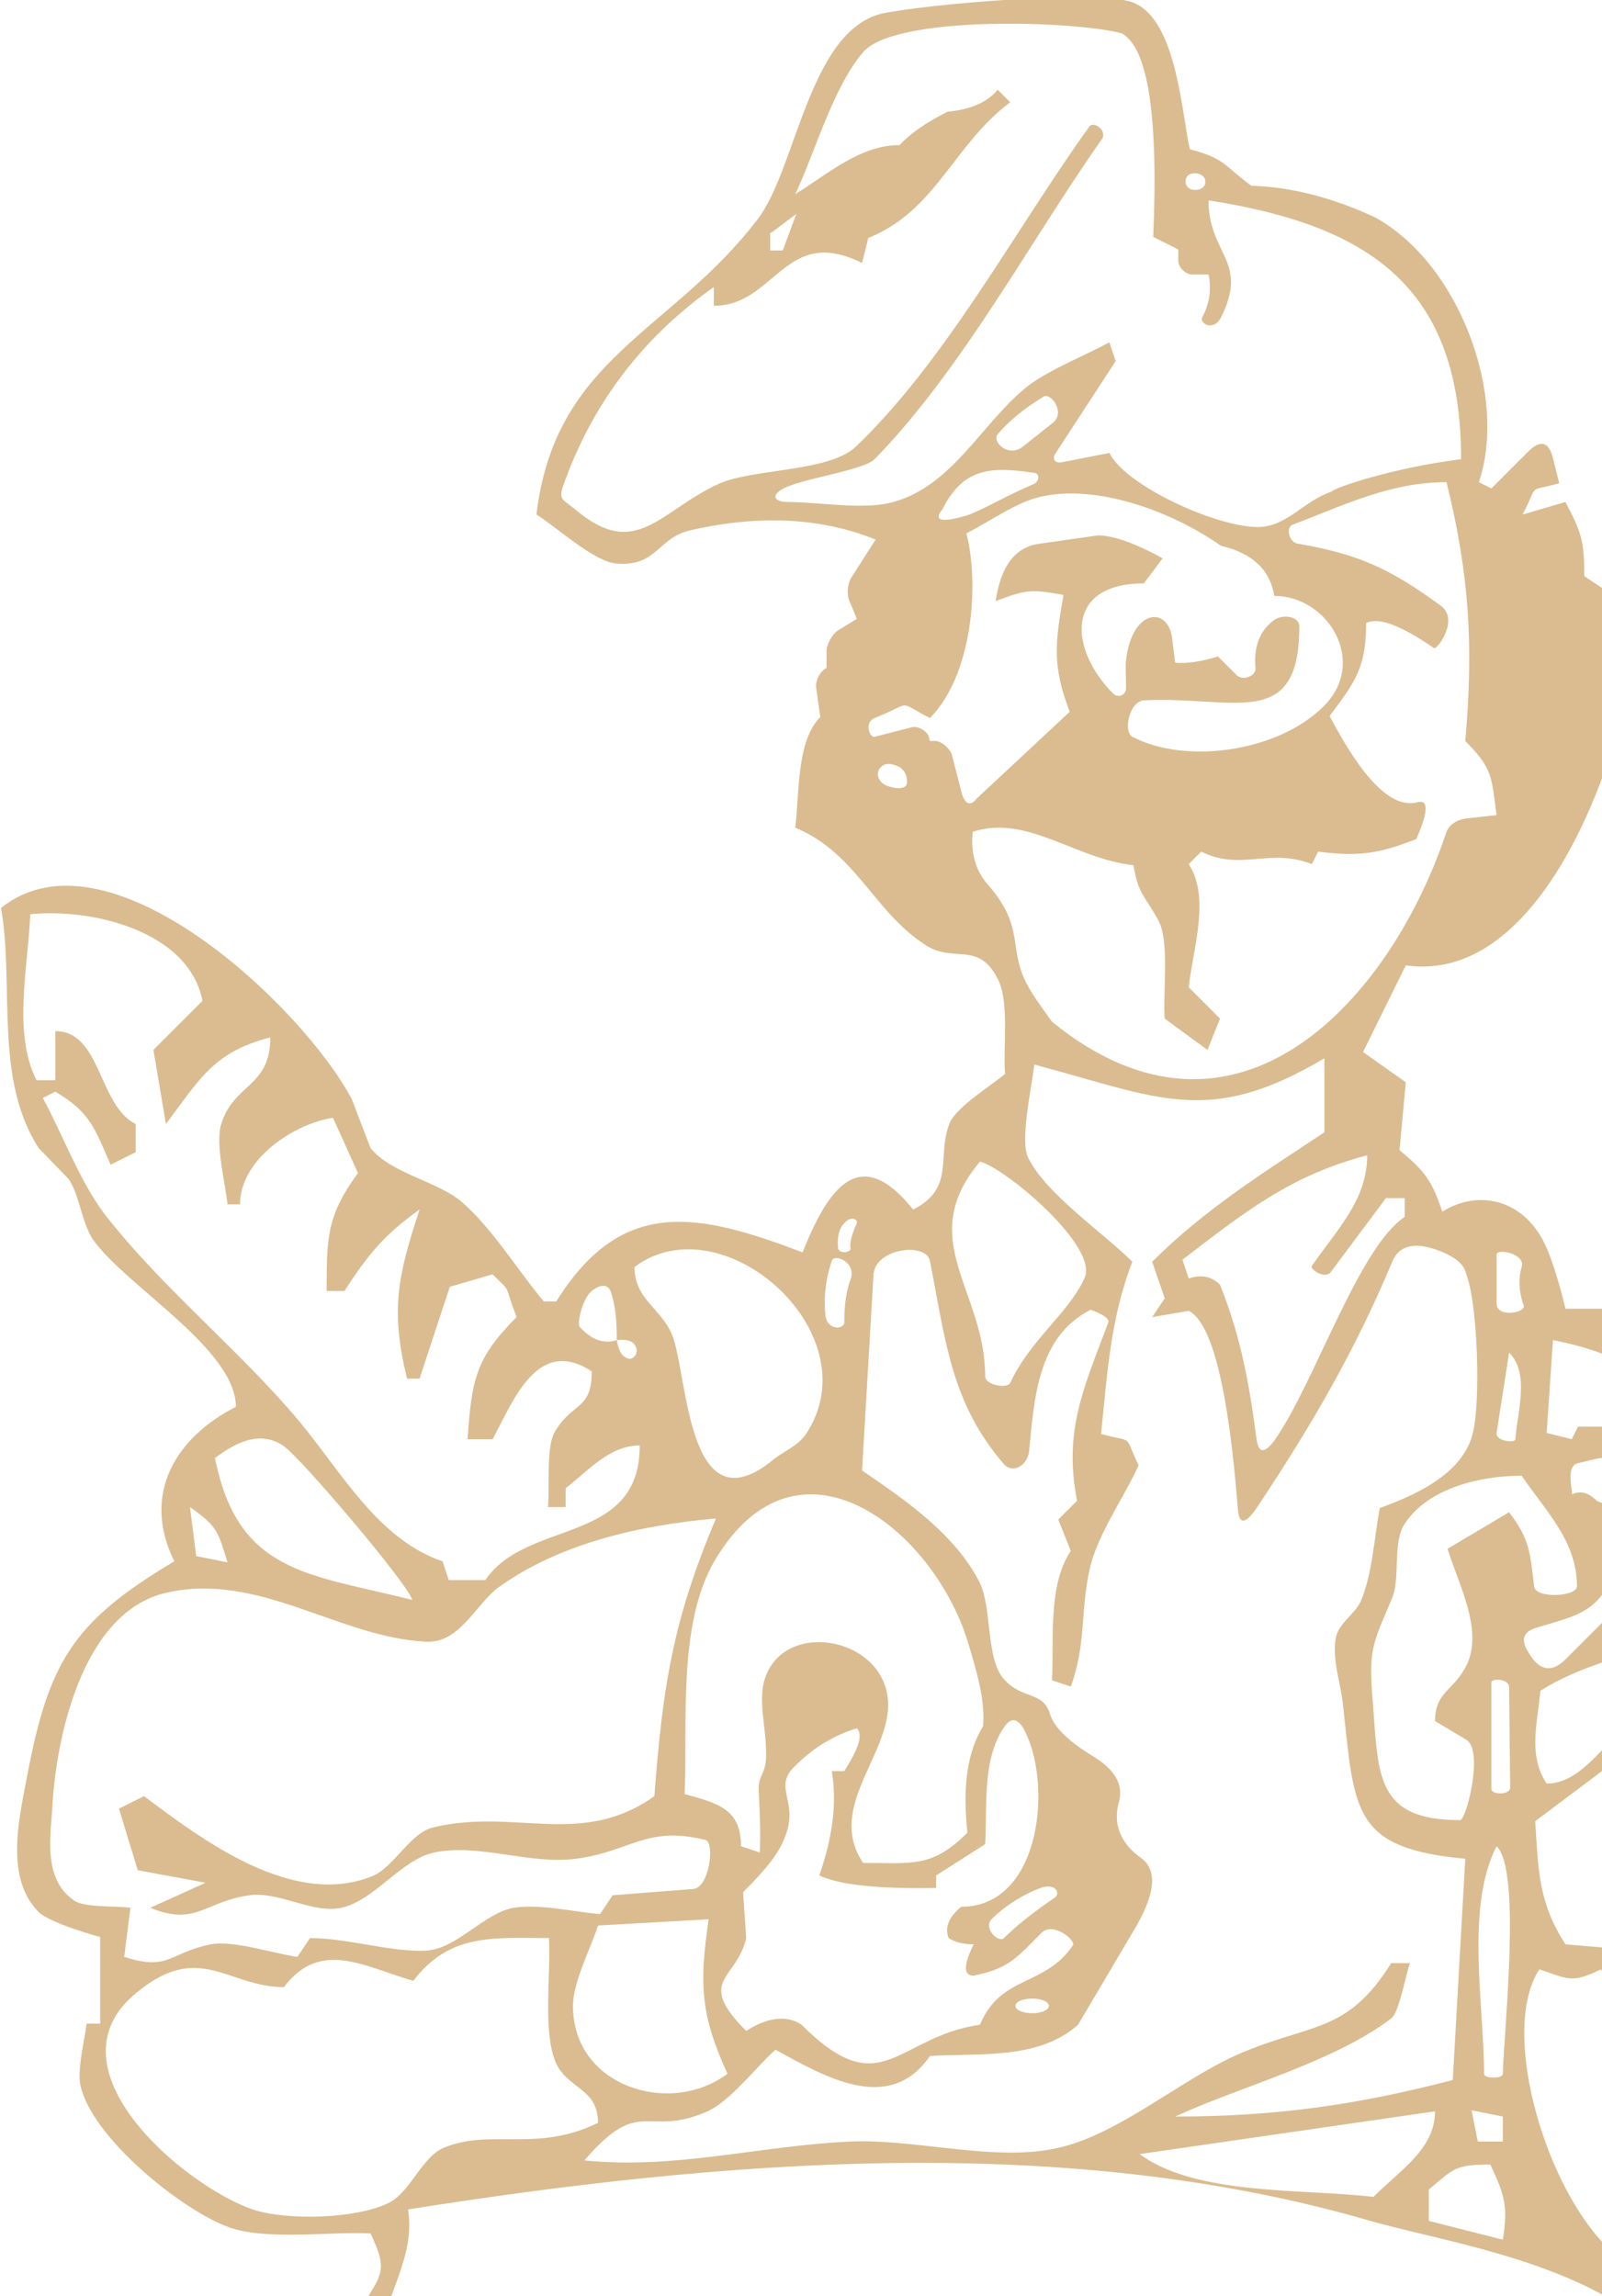 <svg version="1.1" xmlns="http://www.w3.org/2000/svg" xmlns:xlink="http://www.w3.org/1999/xlink" x="0px" y="0px"
	 viewBox="0 0 153.5 220" style="enable-background:new 0 0 153.5 220;" xml:space="preserve">
<style type="text/css">
	.st0{fill:#DABC90;}
</style>
<path class="st0" d="M153.5,214.8c-5.8-6.3-9.7-20.5-6-26.1c2.8,0.9,3,1.4,5.9,0c0,0,0,0.1,0.1,0.1v-2.2l-3.5-0.3
	c-2.6-4-2.6-7.1-2.9-11.8l5.6-4.2c0.3-0.2,0.5-0.4,0.8-0.6v-2c-1.7,1.8-3.3,3.2-5.3,3.2c-1.8-2.7-0.9-5.7-0.6-8.9
	c1.9-1.2,3.9-2,5.9-2.7v-3.8l-3.5,3.5c-1.3,1.3-2.5,1.1-3.5-0.6c-0.8-1.2-0.6-2,0.6-2.4h0c3.3-1,5-1.3,6.5-3.3V144
	c-0.2,0-0.4-0.1-0.6-0.2c-0.8-0.8-1.6-1-2.4-0.6c0.2-0.1-0.7-2.7,0.6-3c1.3-0.3,1.9-0.5,2.4-0.5v-3h-2.4l-0.6,1.2l-2.4-0.6l0.6-8.9
	c1.5,0.3,3.1,0.7,4.7,1.3v-4.3h-3.5c0,0-0.8-3.5-1.8-5.8c-1.9-4.5-6.3-5.8-10-3.5c-1-3-1.7-3.9-4.1-5.9l0.6-6.5l-4.1-2.9l4.1-8.3
	c9.2,1.3,15.5-8.9,18.9-18.2V60.8c-0.1-1,0-2.1,0-3.5v-0.9l-1.8-1.2c0-3.5-0.3-4.2-1.8-7.1l-4.1,1.2c1.6-3.1,0.3-2.1,3.5-3l-0.6-2.4
	c-0.4-1.6-1.2-1.8-2.4-0.6l-3.5,3.5l-1.2-0.6c2.8-8.3-1.9-21-10-25.4c-4.1-1.9-8.1-2.9-11.8-3c-2.7-2-2.5-2.6-5.9-3.5
	c-0.8-3.6-1.3-13.1-5.9-14.2c-4-1-19.3,0.3-23.6,1.2C77.5,3,76.3,16.2,72.6,21c-8.3,10.9-19.4,13.2-21.2,28.3
	c1.8,1.1,5.6,4.6,7.7,4.7c3.9,0.3,3.9-2.5,7.1-3.2c6.6-1.5,12.5-1.2,17.7,0.9l-2.3,3.6c-0.4,0.6-0.5,1.7-0.2,2.3l0.7,1.7l-1.8,1.1
	c-0.5,0.3-1.1,1.3-1.1,2v1.6c-0.6,0.3-1.1,1.2-1,1.9l0.4,2.8c-2.3,2.3-2,7.4-2.4,10.6c5.9,2.5,7.4,7.9,12.4,11.2
	c2.8,1.9,5.2-0.5,7.1,3.5c1,2.2,0.4,6.5,0.6,8.9c-1.3,1.1-4.7,3.2-5.3,4.7c-1.3,3.2,0.6,6.2-3.5,8.3c-5.2-6.5-8.2-1.9-10.6,4.1
	c-10-3.8-17.3-5.4-23.6,4.7h-1.2c-2.5-3-4.8-6.8-7.7-9.4c-2.3-2.1-6.9-2.8-8.9-5.3l-1.8-4.7c-4.8-9-23.4-26.5-33.6-18.3
	c1.3,7.5-0.7,16.3,3.6,23l2.9,3c1.1,1.7,1.2,4.2,2.4,5.9c3.2,4.4,13.6,10.4,13.6,15.9c-5.7,2.9-9.1,8.3-5.9,14.8
	c-9.9,5.9-12.1,9.8-14.2,21.1c-0.7,3.7-2,9.3,1.2,12.5c1.1,1.1,5.9,2.4,5.9,2.4v8.3H8.3c-0.2,1.6-0.9,4.3-0.6,5.9
	c1.1,5,9.6,11.9,14.2,13.6c3.6,1.3,9.7,0.4,13.6,0.6c1.5,3.1,1.2,3.8-0.2,6h2.1c0,0,0.1,0,0.1,0c1.3-3.5,2-5.5,1.6-8.3
	c29.8-4.7,62.7-7.5,92.2,1.1c5.6,1.6,15,3.1,22.3,7.1V214.8z M143.4,120.2c0-0.6,2.8-0.1,2.4,1.2c-0.3,1-0.3,2.3,0.2,3.7
	c0.2,0.7-2.6,1.2-2.6-0.2V120.2z M145.2,137.9c0,0.4-1.9,0.2-1.8-0.6l1.2-7.7C146.6,131.6,145.4,135.2,145.2,137.9z M145.8,141.4
	L145.8,141.4c2.4,3.5,5.3,6.3,5.3,10.6c0,1-4,1.2-4.1,0c-0.4-3.2-0.4-4.5-2.4-7.1l-5.9,3.5c1,3.3,3.5,7.8,1.8,11.2
	c-1.2,2.4-3,2.5-3,5.3l3,1.8c1.7,1,0,7.7-0.6,7.7c-8.3,0-7.8-4.5-8.4-11.8c-0.4-4.8,0.2-5.4,1.9-9.5c0.8-2,0-5.3,1.2-7.1
	C136.9,142.5,142,141.4,145.8,141.4z M144.7,171.3c0,0.7-1.8,0.7-1.8,0.1l0-10.2c0-0.4,1.7-0.4,1.7,0.5L144.7,171.3z M144,202.8v2.4
	h-2.4l-0.6-3L144,202.8z M131,110.7L131,110.7c0,4.3-2.9,7.1-5.3,10.6c-0.2,0.3,1.2,1.3,1.8,0.6l5.3-7.1h1.8v1.8
	c-4.4,2.9-8.6,15.8-12.4,21.3c-1,1.4-1.6,1.4-1.8,0c-0.7-5.3-1.5-9.8-3.5-14.8c-0.8-0.8-1.8-1-3-0.6l-0.6-1.8
	C119.3,116.1,123.7,112.6,131,110.7z M114.5,16.6c0.5,0,1,0.3,1,0.8s-0.4,0.8-1,0.8c-0.5,0-0.9-0.3-0.9-0.8S113.9,16.6,114.5,16.6z
	 M73.9,22.3l2.4-1.8L75,24h-1.2V22.3z M75.5,48.1L75.5,48.1c-1.3,0-1.6-0.6-0.6-1.2c1.6-1,7.8-1.8,8.9-2.9
	c8.4-8.6,14.9-20.9,21.8-30.7c0.5-0.8-0.8-1.7-1.2-1.2C97.4,21.8,90.7,34.5,82,42.8c-2.5,2.4-9.7,2.1-13,3.5
	c-5.8,2.6-8,7.5-13.9,2.5c-1.6-1.3-1.7-0.8-0.6-3.7c2.8-7.1,7.4-13,13.9-17.6v1.8c5.9,0,6.8-7.8,14.2-4.1l0.6-2.4
	c6.5-2.6,8.2-9,13.6-13l-1.2-1.2c-1,1.2-2.6,1.9-4.8,2.1c-2,1-3.6,2.1-4.6,3.2c-3.8,0-6.9,2.8-10,4.7c1.9-4,3.6-10.2,6.5-13.6
	c3.1-3.6,20.4-3,24.8-1.8c2.5,1.4,3.5,7.9,3,19.5l2.4,1.2V25c0,0.6,0.7,1.3,1.3,1.3h1.6c0.3,1.4,0.1,2.8-0.6,4.1
	c-0.3,0.6,1.1,1.4,1.8,0c2.7-5.4-1.2-6-1.2-11.2c15.4,2.4,24.2,8.3,24.2,24.8c-6.4,0.8-12.1,2.7-12.4,3.1c-2.7,0.9-4.3,3.4-7.1,3.4
	c-3.9,0-12.6-3.9-14.2-7.1l-4.6,0.9c-0.6,0.1-0.9-0.3-0.6-0.8l5.8-8.9l-0.6-1.8c-2.4,1.3-5.5,2.5-7.7,4.1c-4.4,3.4-7.2,9.6-13,11.2
	C82.8,48.9,78.5,48.1,75.5,48.1z M98,42.8L98,42.8c-1.4,1.1-3-0.5-2.4-1.2c1.1-1.3,2.6-2.5,4.4-3.6c0.7-0.4,2.1,1.5,0.9,2.5L98,42.8
	z M99,46.4c-2.8,1.2-4.9,2.5-6.4,3c-2.4,0.7-3.2,0.5-2.3-0.6c2-4,4.7-4.1,8.7-3.5C99.7,45.3,99.6,46.2,99,46.4z M86.8,75.3
	c-0.3,0.3-0.9,0.3-1.8,0c-0.8-0.3-1.2-1.2-0.6-1.8c0.4-0.4,1-0.4,1.8,0C87,74,87,75.1,86.8,75.3z M92.1,75.8L92.1,75.8l-0.9-3.5
	c-0.2-0.6-1-1.3-1.6-1.3h-0.5L89,70.6c-0.2-0.6-1.1-1.1-1.7-0.9l-3.5,0.9c-0.5,0.1-1-1.4,0-1.8c3.8-1.5,2-1.7,5.3,0
	c4-4,4.8-12.6,3.5-17.7c2.2-1.1,4.8-3,7.1-3.5c5.2-1.2,12.3,1.2,17.3,4.7c3,0.7,4.7,2.3,5.1,4.8c5.2,0,9,6.4,4.7,10.6
	c-4.3,4.3-13.1,5.6-18.3,2.9c-0.9-0.5-0.3-3.5,1.2-3.5c8.6-0.4,14.8,3,14.8-7.1c0-0.9-1.5-1.2-2.4-0.6c-1.4,1-2,2.6-1.8,4.7
	c0,0.6-1.1,1.2-1.8,0.6l-1.8-1.8c-1.6,0.5-3,0.7-4.1,0.6l-0.3-2.4c-0.4-3-3.8-2.8-4.4,2.1c-0.1,0.6,0,1.5,0,2.7c0,0.7-0.7,1-1.2,0.6
	c-4.3-4.3-4.7-10.6,2.9-10.6l1.8-2.4c-2.7-1.5-4.8-2.2-6.2-2.2l-5.6,0.8c-2.3,0.3-3.7,2.1-4.2,5.5c3.1-1.2,3.5-1.1,6.5-0.6
	c-0.8,4.6-1.1,6.8,0.6,11.2l-8.9,8.3C93,77.3,92.4,77.1,92.1,75.8z M94.6,84.7L94.6,84.7c-1.1-1.3-1.6-2.9-1.4-5
	c5.2-1.7,9.8,2.6,15.4,3.2c0.5,2.9,1.1,2.9,2.4,5.3c1.1,2.1,0.4,7,0.6,9.4l4.1,3l1.2-3l-3-3c0.4-3.7,2.1-8.6,0-11.8l1.2-1.2
	c3.8,1.9,6.6-0.4,10.6,1.2l0.6-1.2c3.9,0.5,5.8,0.2,9.4-1.2c1.2-2.7,1.2-3.9,0-3.5c-2.4,0.5-5.1-2.2-8.3-8.3
	c2.5-3.3,3.5-4.7,3.5-8.9c1.2-0.6,3.3,0.2,6.5,2.4c0.3,0.2,2.5-2.8,0.6-4.1c-4.8-3.5-7.8-4.9-13.6-5.9c-0.9-0.1-1.2-1.5-0.6-1.8
	c5-1.9,9.4-4.1,14.8-4.1c2.2,8.9,2.6,15.6,1.8,24.8c2.7,2.7,2.5,3.5,3,7.1l-2.7,0.3c-1.1,0.1-1.8,0.6-2.1,1.3
	c-5.3,16-20.1,32.6-37.8,18.2c-0.7-1-1.4-1.9-2-2.9C96.3,91,98.5,89.1,94.6,84.7z M93.9,111.3L93.9,111.3c2.4,0.6,11.5,8.2,10,11.2
	c-1.5,3.3-5.2,5.9-7.1,10c-0.3,0.6-2.4,0.2-2.4-0.6C94.4,123.6,87.6,118.8,93.9,111.3z M80.9,117.2c0.7-0.8,1.3-0.3,1.2,0
	c-0.5,1.1-0.7,1.9-0.6,2.4c0.1,0.4-1.1,0.6-1.2,0C80.2,118.5,80.4,117.7,80.9,117.2z M99.7,180.9c1.5-0.5,1.9,0.5,1.4,0.9
	c-2.2,1.5-3.8,2.8-4.9,3.9c-0.5,0.5-2-0.9-1.2-1.8C96.4,182.5,98.3,181.4,99.7,180.9L99.7,180.9z M92.1,182.7c-1.2,1-1.6,2-1.2,3
	c0.6,0.4,1.4,0.6,2.4,0.6c-1,2-1,3,0,3c3.4-0.7,4.1-1.7,6.5-4.1c1.1-1.1,3.3,0.7,3,1.2c-2.7,4-6.9,2.8-8.9,7.6
	c-8.1,1.2-9.4,7.7-17.1,0c-1.2-0.8-3-0.9-5.3,0.6c-4.9-4.9-0.9-4.9,0-8.9l-0.3-4.4c2.4-2.4,3.6-3.9,4.2-5.8c0.9-2.9-1.1-4.2,0.5-6
	c1.8-1.9,3.9-3.2,6.2-3.9c0.6,0.6,0.2,1.9-1.2,4.1h-1.2c0.5,3,0.1,6.3-1.2,10c1.9,0.9,5.6,1.3,11.2,1.2v-1.2l4.7-3
	c0.2-3.7-0.3-8.1,1.8-11.2c0.6-0.9,1.2-0.9,1.8,0C100.9,170.5,99.9,182.7,92.1,182.7z M100.5,192.2c0,0.4-0.7,0.7-1.6,0.7
	c-0.9,0-1.6-0.3-1.6-0.7c0-0.4,0.7-0.7,1.6-0.7C99.8,191.5,100.5,191.8,100.5,192.2z M69.7,198.7L69.7,198.7
	c-5.4,4.1-14.8,1.3-14.8-6.5c0-2.3,1.7-5.5,2.4-7.7l10.6-0.6C67,190.1,67.1,193,69.7,198.7z M94.2,165.4c-1.5,2.4-2,5.8-1.5,10.2
	c-3.4,3.4-5.3,2.9-10,2.9c-4.1-6.1,4.7-11.9,1.8-17.7c-2.1-4.2-9.5-5-11.2,0c-0.7,2.1,0.1,4.6,0.1,7.1c0.1,2.1-0.8,2.1-0.7,3.7
	c0.1,2.1,0.2,4.1,0.1,5.9l-1.8-0.6c0-3.5-2.1-4.1-5.4-5c0.3-6.8-0.7-16.3,2.9-22.4c7.9-13.3,20.8-3.1,24.2,7.7
	C93.6,160.2,94.4,162.8,94.2,165.4L94.2,165.4z M79.7,120.8c0.2-0.7,2.4,0.1,1.8,1.8c-0.4,1-0.6,2.4-0.6,4.1c0,0.7-1.6,0.8-1.8-0.6
	C78.9,124.4,79.1,122.6,79.7,120.8z M77.3,137.3L77.3,137.3c-0.8,1.3-2.4,1.8-3.5,2.8c-8,6.2-7.9-8.5-9.4-12.2
	c-1.1-2.6-3.6-3.4-3.6-6.5C69.2,115.1,83.5,127.7,77.3,137.3z M56.7,123.7L56.7,123.7c1-0.8,1.6-0.5,1.8,0c0.5,1.4,0.6,3,0.6,4.7
	c1-0.1,1.6,0.1,1.8,0.6c0.3,0.6-0.1,1.2-0.6,1.2c-0.6-0.1-1-0.6-1.2-1.8c-1.2,0.4-2.4,0-3.5-1.2C55.2,127,55.8,124.4,56.7,123.7z
	 M10,116.3L10,116.3c-2.4-3.2-4-7.6-5.9-11.1l1.2-0.6c3.4,2,3.8,3.6,5.3,7l2.4-1.2v-2.7c-3.6-1.8-3.3-8.9-7.7-8.9v4.7H3.5
	c-2.3-4.5-0.8-10.9-0.6-15.9c5.9-0.6,15.2,1.6,16.5,8.3l-4.7,4.7l1.2,7.1c3.3-4.4,4.6-6.9,10-8.3c0,4.8-3.5,4.4-4.7,8.3
	c-0.6,1.9,0.4,5.7,0.6,7.7H23c0-4.3,5.1-7.7,8.9-8.3l2.4,5.3c-3,4.1-3,6.2-3,11.3H33c2.2-3.4,3.8-5.4,7.2-7.8
	c-2.1,6.4-2.8,9.6-1.2,16.2h1.2l2.9-8.8l4.1-1.2c1.9,1.9,1,0.7,2.3,4.1c-4,4-4.3,6.1-4.7,11.7h2.4c2-3.7,4.3-9.9,9.5-6.5
	c0,3.8-1.9,2.9-3.6,5.9c-0.8,1.6-0.4,5.3-0.6,7.1h1.7v-1.8c2.2-1.7,4.2-4.1,7.1-4.1c0,9.6-10.8,7-14.8,12.9h-3.5l-0.6-1.8
	c-6.2-2.1-9.7-8.6-13.8-13.5C22.9,129.3,15.5,123.4,10,116.3z M27.1,138.5c1.6,1,12.1,13.4,12.4,14.8c-9.9-2.5-16.7-2.5-18.9-13.6
	C22.5,138.3,24.8,137,27.1,138.5z M21.8,149.7l-3-0.6l-0.6-4.7C20.9,146.3,20.9,146.8,21.8,149.7z M7.1,182.1L7.1,182.1
	c-2.9-2-2.3-5.8-2.1-8.7c0.3-6.6,2.8-19,11-20.8c8.8-2,16.5,4.3,24.8,4.7c3.3,0.2,4.8-3.7,7.1-5.3c5.9-4.2,13.7-5.9,20.7-6.5
	c-4.1,9.7-5.1,16-5.9,26.6c-7,5-13.4,1.1-21.2,3c-2.2,0.5-3.8,3.9-5.9,4.7c-7.6,3-16.2-3.5-21.8-7.7l-2.4,1.2l1.8,5.9l6.5,1.2
	l-5.3,2.4c4.4,1.8,5.2-0.6,9.5-1.2c2.8-0.4,6.1,1.8,8.8,1.2c3.2-0.7,5.7-4.6,8.9-5.3c4.3-0.9,9.2,1.2,13.6,0.6
	c5.3-0.7,6.7-3.2,12.4-1.8c0.9,0.2,0.4,4.6-1.2,4.7l-7.7,0.6l-1.2,1.8c-2.5-0.2-5.8-1-8.3-0.6c-2.8,0.5-5.4,3.9-8.3,4.1
	c-3.3,0.2-7.6-1.2-11.2-1.2l-1.2,1.8c-2.3-0.3-6-1.6-8.3-1.2c-4,0.8-4,2.6-8.3,1.2l0.6-4.7C11.2,182.6,8,182.8,7.1,182.1z
	 M42.5,205.8c-2.1,0.9-3.2,4.3-5.3,5.3c-3.1,1.5-9.7,1.7-13,0.6l0,0C17.6,209.4,4.3,198.2,13,191c6.1-5.1,8.8-0.6,14.2-0.6
	c3.5-4.6,7.6-2,12.4-0.6c3.5-4.6,7.7-4.1,13-4.1c0.2,3.3-0.6,8.8,0.6,11.8c1.1,2.7,4.1,2.5,4.1,5.9
	C51.4,206.3,47.1,203.9,42.5,205.8z M81.4,205.2c-8.6,0.4-16.8,2.7-25.4,1.8c5.4-6.3,5.9-2.1,11.8-4.7c2.2-1,4.7-4.3,6.5-5.9
	c4.6,2.5,10.9,6.3,14.8,0.6c4.7-0.3,10.4,0.4,14.2-3l5.2-8.8c2.2-3.6,2.5-6,0.8-7.2c-1.4-1-2.8-2.7-2.1-5.3c0.5-1.7-0.4-3.2-2.6-4.5
	c-3.1-1.9-3.8-3.3-4-4c-0.7-2.2-2.6-1.3-4.4-3.3c-1.8-2-1.1-7-2.4-9.4c-2.4-4.6-7.1-7.8-11.2-10.6l1.1-18.8l0,0
	c0.2-2.5,5-3.1,5.4-1.3c1.5,7.6,2,13.6,7.1,19.5c0.8,0.9,2.2,0.2,2.4-1.2c0.5-5.1,0.8-11,5.9-13.6l0,0c0.3,0.1,1.9,0.7,1.7,1.2
	c-2.4,6.4-4.3,10.4-3,17.1l-1.8,1.8l1.2,3c-2.2,3.3-1.6,8.4-1.8,12.4l1.8,0.6c1.5-4.1,0.9-7.2,1.8-11.2c0.7-3.3,3.3-6.9,4.7-10
	c-1.5-3.1-0.3-2.1-3.6-3c0.6-5.8,0.9-11.1,3-16.5c-2.8-2.8-8.3-6.5-10-10c-0.8-1.7,0.4-6.9,0.6-8.9c12,3.2,16.7,6,27.8-0.6v7.1
	c-5.9,3.9-11.5,7.4-16.5,12.4l1.2,3.5l-1.2,1.8l3.5-0.6c2.2,1.1,3.8,7.4,4.7,18.9c0.1,1.6,0.7,1.6,1.8,0c5.2-7.8,9.4-15,13-23.6
	c0.6-1.5,2-1.9,4.1-1.2c1.8,0.6,2.8,1.4,3,2.4c1.1,2.9,1.4,12.3,0.6,15.3c-1,3.9-5.6,5.9-8.9,7.1c-0.5,2.7-0.7,6.3-1.8,8.9
	c-0.6,1.3-2.1,2.1-2.4,3.5c-0.4,2.2,0.5,4.4,0.7,6.6c1.1,10.1,0.9,13.6,11.7,14.6l-1.2,21.2c-9.2,2.4-17,3.5-26.6,3.5
	c6.3-2.9,15.2-5.2,20.7-9.4c0.8-0.6,1.4-4.3,1.8-5.3h-1.8c-4.3,6.9-7.8,5.7-14.8,8.8c-5.4,2.4-11.3,7.6-17.1,8.9
	C95.4,207.2,87.7,204.9,81.4,205.2z M131.6,210.5c-6.7-0.8-17-0.1-22.4-4.1l28.3-4.1C137.5,205.9,134.2,207.9,131.6,210.5z
	 M144,214.6l-7.1-1.8v-3c2.4-2,2.5-2.4,5.9-2.4C144.2,210.4,144.5,211.4,144,214.6z M144,198.7c0,0.5-1.8,0.5-1.8,0
	c0-6.5-1.8-16,1.2-21.8C145.8,179.2,144.1,194.5,144,198.7z"/>
</svg>
